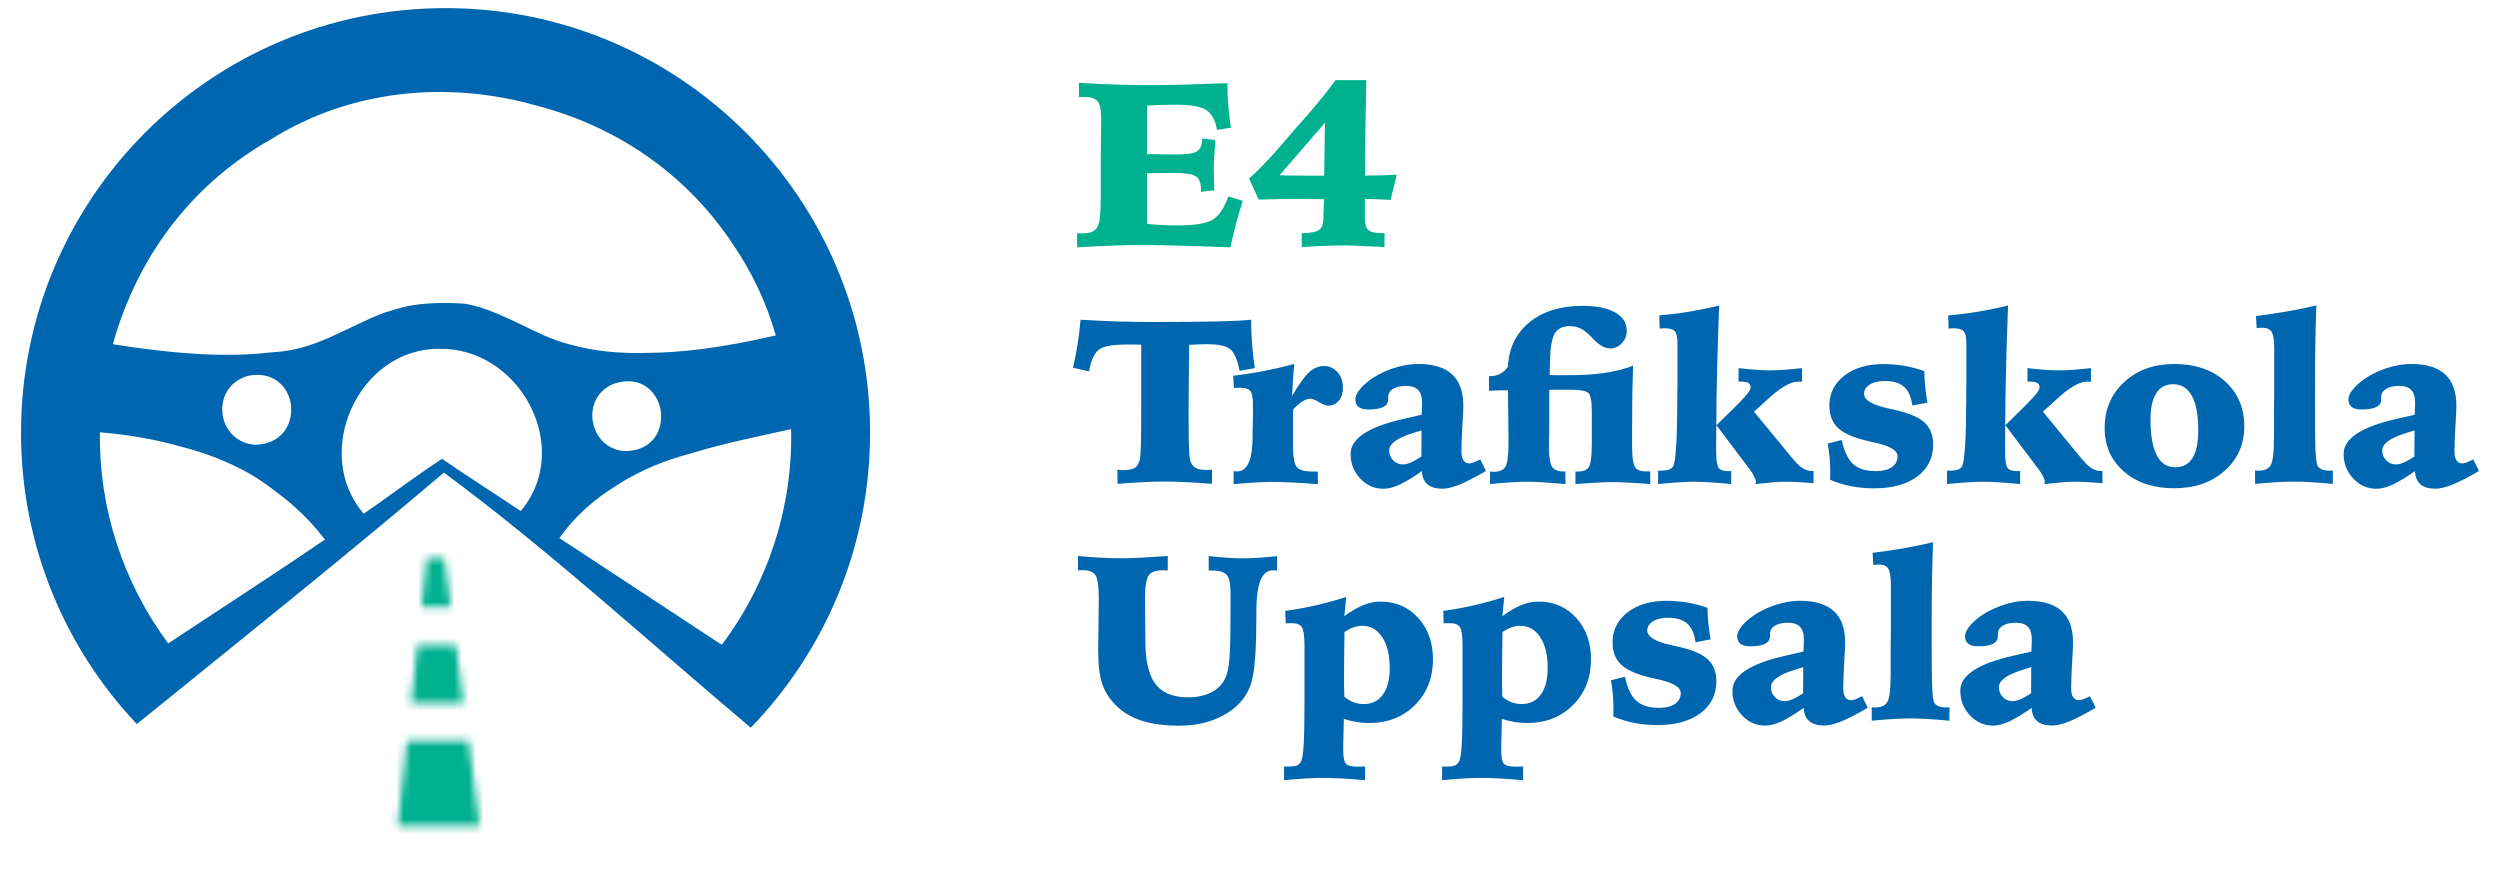<?xml version="1.0" encoding="UTF-8"?><svg id="Layer_1" xmlns="http://www.w3.org/2000/svg" xmlns:xlink="http://www.w3.org/1999/xlink" viewBox="0 0 345 120"><defs><style>.cls-1{mask:url(#mask);}.cls-2{fill:#0066b0;}.cls-3{filter:url(#luminosity-invert-noclip);}.cls-4{fill:#fff;}.cls-5{fill:#00b190;}</style><filter id="luminosity-invert-noclip" x="24.21" y="65.56" width="73.36" height="53.32" color-interpolation-filters="sRGB" filterUnits="userSpaceOnUse"><feColorMatrix result="cm" values="-1 0 0 0 1 0 -1 0 0 1 0 0 -1 0 1 0 0 0 1 0"/><feFlood flood-color="#fff" result="bg"/><feBlend in="cm" in2="bg"/></filter><mask id="mask" x="24.21" y="65.56" width="73.36" height="53.32" maskUnits="userSpaceOnUse"><g class="cls-3"><path class="cls-4" d="M61.31,77.03c-.81,0-1.61,0-2.42,0-.26,2.25-.48,4.51-.73,6.76,1.36-.02,2.71-.02,4.07-.03-.36-2.23-.6-4.48-.92-6.72Z"/><path class="cls-4" d="M63.97,97.04c-.35-2.67-.73-5.34-1.05-8.02-1.77-.03-3.54,0-5.31-.02-.32,2.67-.61,5.35-.88,8.03,2.41-.01,4.83,0,7.24,0Z"/><path class="cls-4" d="M64.66,102.2c-2.84,0-5.68-.06-8.51.02-.38,3.92-.82,7.83-1.26,11.75,3.78,0,7.55,0,11.33,0-.47-3.93-1.05-7.85-1.55-11.78Z"/></g></mask></defs><g id="LOGO"><path class="cls-2" d="M103.6,100.43c10.2-10.54,16.47-24.9,16.47-40.72C120.07,27.35,93.84,1.12,61.48,1.12S2.9,27.35,2.9,59.71c0,15.57,6.07,29.72,15.98,40.21,14.16-11.47,28.49-22.91,42.38-34.7,14.53,10.73,28.48,23.54,42.35,35.21ZM99.6,88.98c-7.46-4.93-14.95-9.81-22.41-14.73,2.09-2.93,4.64-5.19,7.49-7,2.75-1.82,5.78-3.23,8.94-4.18.7-.21,1.4-.42,2.11-.62,4.43-1.33,9.05-2.25,13.44-3.23.28,10.63-3.17,21.28-9.56,29.76ZM83.93,53.34c.23-.14.48-.27.75-.37,1.64-.55,3.01-.42,4.07.13.04.02.08.05.12.07.03.02.07.04.1.06,1.07.64,1.78,1.72,2.1,2.92,0,.02,0,.03.01.05,0,.04.02.08.03.11.01.04.02.09.03.13,0,.01,0,.03,0,.04.27,1.38,0,2.87-.86,3.99,0,0-.01.02-.02.03-.04.06-.09.11-.14.17-.83.96-2.15,1.6-4.01,1.58-.13-.01-.26-.03-.38-.05-2.16-.35-3.53-2.01-3.89-3.86-.37-1.85.26-3.88,2.09-4.99ZM37.28,19.29c11.23-7.05,24.66-8.16,36.82-4.7,10.67,2.77,20.46,9.15,27.07,19.16,2.57,3.77,4.59,7.97,5.89,12.54-7.39,1.72-13.17,2.39-17.85,2.41-3.62.1-7.22-.2-10.77-1.22-2.3-.6-4.43-1.66-6.56-2.71-2.59-1.2-4.9-2.35-7.65-2.85-3.25-.24-5.78-.08-7.91.31-1.04.23-2.15.55-3.34.94-4.75,1.8-9.11,4.86-14.28,5.35-.64.07-1.29.12-1.93.17-4.84.54-11.43.37-21.2-1.19,3.71-13.16,11.78-22.57,21.71-28.21ZM33.98,51.94c.06-.02.12-.04.18-.06,1.7-.36,3.06-.04,4.06.67.03.02.05.04.08.06.04.03.08.06.12.09,1,.79,1.59,1.99,1.74,3.24,0,.02,0,.04,0,.06,0,.04,0,.08,0,.12,0,.04,0,.08.01.12,0,.02,0,.04,0,.06.06,1.1-.22,2.22-.87,3.13-.01.01-.02.03-.03.04-.04.05-.08.1-.11.15-.04.06-.09.11-.14.16,0,0-.01.01-.02.02-.82.92-2.08,1.54-3.81,1.58-.23-.02-.46-.05-.68-.1-.02,0-.03,0-.05,0-.02,0-.03,0-.05-.01-2.37-.54-3.67-2.56-3.74-4.62,0-.03,0-.06,0-.09,0-.04,0-.08,0-.11.01-1.89,1.07-3.76,3.3-4.5ZM23.22,88.79c-6.22-8.34-9.61-18.73-9.43-29.13,3.71.3,7.42.92,11,1.92,2.82.72,5.57,1.68,8.19,3.01,1.86.92,3.58,2.06,5.2,3.34,2.47,1.82,4.72,3.98,6.66,6.53-7.14,4.87-14.41,9.55-21.61,14.32ZM50.19,70.89c-7.24-8.41-.69-22.88,10.49-22.75,7.78-.11,13.77,6.69,14.09,13.77.14,2.99-.74,6.03-2.91,8.62-3.6-2.43-7.28-4.74-10.86-7.21-3.69,2.39-7.17,5.09-10.8,7.57Z"/><g class="cls-1"><path class="cls-5" d="M61.32,65.56l-37.11,40.03s32.64,29.11,73.36,1.18l-36.26-41.2Z"/></g><path class="cls-5" d="M148.88,11.43c1.76.11,3.44.19,5.04.24,1.6.05,3.05.08,4.35.08,1.58,0,3.26-.02,5.05-.07,1.79-.05,3.81-.12,6.06-.21,0,1.01.04,2.02.12,3.04.08,1.02.2,2.06.36,3.11l-1.91.31c-.23-1.33-.73-2.24-1.49-2.74s-2.15-.74-4.15-.74c-.7,0-1.38.01-2.04.03s-1.31.05-1.95.09c-.02.42-.03.86-.04,1.32,0,.46,0,1.13,0,2.01v3.38h.89c.46,0,1.04,0,1.75.02.71.01,1.19.02,1.43.02,1.47,0,2.43-.15,2.87-.46.44-.31.67-.89.69-1.75l1.81.22c-.08,1.03-.14,1.84-.17,2.45s-.05,1.13-.05,1.59c0,.35.02,1.05.05,2.1.01.35.02.61.02.79l-1.83.21v-.27c0-.92-.23-1.54-.7-1.86-.47-.32-1.51-.48-3.13-.48-.25,0-.72,0-1.4.02-.68.01-1.23.02-1.67.02h-.56v4.12c0,.44,0,.89,0,1.37,0,.47.01.98.02,1.51.79.07,1.53.13,2.2.16.67.03,1.3.05,1.87.05,2.48,0,4.15-.27,5.01-.81.86-.54,1.57-1.61,2.13-3.19l1.99.61c-.37,1.16-.7,2.27-.98,3.33-.28,1.07-.52,2.09-.72,3.08-3.3-.12-5.89-.2-7.8-.25-1.9-.05-3.4-.07-4.51-.07s-2.39.03-3.83.08c-1.44.05-3.11.13-5.02.24v-1.96c.08,0,.2,0,.34.02.14.01.25.02.31.02.52,0,.93-.05,1.24-.15.31-.1.56-.27.75-.5.23-.28.39-.72.48-1.33.09-.61.14-1.81.14-3.58v-4.72c0-.75.01-1.54.03-2.37v-.33c0-.38,0-.87.02-1.47.01-.6.02-1.01.02-1.23,0-1.32-.17-2.18-.52-2.57-.34-.39-.99-.59-1.93-.59-.05,0-.15,0-.3.02-.15.01-.26.02-.33.02v-1.94Z"/><path class="cls-5" d="M184.32,11.06h4.23v.03c-.11,4.92-.17,9.3-.19,13.14.79,0,1.55-.01,2.28-.03.73-.02,1.43-.05,2.12-.1l-.86,3.48h-.1c-1.54-.08-2.69-.13-3.45-.13v2.67c0,.81.16,1.35.48,1.63.32.28.95.42,1.87.42h.38l-.03,1.92c-1.89-.1-3.2-.16-3.93-.18-.74-.03-1.34-.04-1.82-.04-.7,0-1.53.02-2.49.06-.96.04-2.02.09-3.17.17v-1.92c1.21-.02,2-.17,2.38-.44.38-.27.58-.78.6-1.52l.1-2.73c-.67,0-1.46,0-2.37-.02-.91-.01-1.49-.02-1.73-.02-.31,0-.87,0-1.68.02-.81.02-1.89.04-3.25.07l-1.32-2.89c.71-.65,1.39-1.31,2.05-1.99.66-.68,1.3-1.38,1.94-2.11l2.67-3.1c.15-.16.37-.41.67-.75,2.06-2.32,3.59-4.21,4.61-5.66ZM182.83,16.96l-6.25,7.22c.2.01.49.02.86.03,1.39.02,2.35.03,2.88.03h2.42l.1-7.28Z"/><path class="cls-2" d="M154.2,64.83c.11,0,.25,0,.42.02.17.01.3.02.37.02.74,0,1.27-.1,1.6-.3.32-.2.56-.59.71-1.16.07-.31.12-1.01.15-2.11.03-1.1.04-2.97.04-5.59v-8.14c-.33-.01-.66-.02-.99-.02-.33,0-.73,0-1.18,0-1.88,0-3.12.25-3.73.75-.61.5-1.05,1.49-1.3,2.95l-2.22-.5c.24-1,.45-2.04.63-3.15.17-1.1.32-2.26.42-3.48,1.75.11,3.44.19,5.09.24,1.64.05,3.29.08,4.94.08,3.72,0,6.66-.03,8.84-.08,2.17-.05,3.73-.13,4.67-.24,0,1.13.04,2.26.13,3.38.08,1.12.21,2.22.38,3.3l-2.11.37c-.28-1.46-.69-2.44-1.23-2.93s-1.63-.74-3.25-.74c-.26,0-.6,0-1.01.02s-.9.04-1.47.07c-.02,2.22-.04,3.96-.05,5.2-.01,1.24-.02,2.4-.02,3.48v1.95c0,1.88.02,3.19.06,3.94.04.75.12,1.27.22,1.56.16.41.41.71.75.88.34.17.84.26,1.5.26.07,0,.19,0,.34-.02.15-.01.28-.02.37-.02l-.02,1.95c-1.38-.11-2.64-.19-3.77-.24-1.14-.05-2.14-.08-3.01-.08-.65,0-1.49.03-2.53.08-1.04.05-2.28.13-3.72.24l-.02-1.95Z"/><path class="cls-2" d="M178.6,50.19c-.06.74-.12,1.48-.17,2.22-.05.74-.09,1.48-.12,2.23.94-1.62,1.73-2.71,2.36-3.28.63-.57,1.32-.85,2.06-.85s1.35.29,1.85.86c.5.57.75,1.27.75,2.1,0,.74-.19,1.35-.57,1.81-.38.47-.86.7-1.45.7-.33,0-.75-.16-1.28-.48-.52-.32-.94-.48-1.23-.48s-.66.12-1.05.37c-.39.24-.82.61-1.29,1.1-.01.43-.02.88-.02,1.35,0,.47,0,1.08,0,1.83v1.86c0,1.56.18,2.54.53,2.94s1.06.6,2.11.6c.19,0,.34,0,.46,0,.12,0,.22,0,.32,0v1.75c-1.33-.11-2.53-.19-3.58-.24-1.05-.05-2.01-.08-2.87-.08-.5,0-1.21.03-2.13.08-.92.05-1.93.13-3.04.24v-1.8c.05,0,.14,0,.25.02.12.01.19.02.22.02,1.43,0,2.15-1.63,2.15-4.89,0-.54,0-.96.02-1.26l.03-1.78v-1.21c0-1.01-.12-1.66-.37-1.96-.25-.3-.7-.45-1.36-.45-.13,0-.27,0-.42,0-.15,0-.32.01-.48.02l-.1-1.68c1.36-.15,2.74-.36,4.14-.63,1.4-.27,2.83-.6,4.28-.99Z"/><path class="cls-2" d="M204.28,63.4l.78,1.59c-1.46.86-2.67,1.48-3.62,1.87-.95.39-1.74.58-2.37.58-.92,0-1.62-.2-2.09-.61-.47-.41-.72-1.01-.75-1.82-1.26.88-2.3,1.5-3.11,1.88-.82.37-1.55.56-2.21.56-1.25,0-2.32-.47-3.2-1.41s-1.33-2.08-1.33-3.4c0-2.13,2.46-3.75,7.39-4.85,1.03-.23,1.83-.42,2.42-.56.01-.32.02-.66.04-1.03.02-.37.02-.58.02-.64,0-.78-.18-1.36-.54-1.74-.36-.38-.92-.56-1.68-.56s-1.36.14-1.8.41c-.44.28-.66.65-.66,1.11v.33c0,.47-.22.82-.67,1.05-.44.23-1.12.35-2.03.35-.6,0-1.06-.11-1.37-.34-.31-.23-.46-.57-.46-1.03,0-.35.14-.73.42-1.14s.69-.84,1.22-1.27c.94-.76,2.05-1.37,3.32-1.82,1.27-.45,2.52-.68,3.73-.68,2.08,0,3.63.48,4.66,1.43,1.03.95,1.55,2.39,1.55,4.32,0,.44-.04,1.37-.13,2.78-.08,1.41-.13,2.6-.13,3.56,0,.54.09.95.28,1.22.19.28.46.41.82.41.16,0,.35-.04.57-.13.22-.08.53-.23.94-.43ZM196.16,59.4c-.23.07-.58.18-1.03.32-2.28.68-3.42,1.49-3.42,2.45,0,.53.18.98.55,1.36.37.38.81.56,1.34.56.3,0,.64-.08,1.03-.24s.89-.44,1.52-.84l.02-3.61Z"/><path class="cls-2" d="M213.91,49.8l-.06,1.94c.3.02.61.03.95.04.34,0,.84,0,1.49,0,2.01,0,3.74-.11,5.17-.32,1.44-.21,2.74-.54,3.9-.99-.04,1.15-.07,2.5-.1,4.03-.02,1.53-.03,3.17-.03,4.92v2.05c0,1.54.13,2.52.38,2.94.25.42.74.64,1.46.64.18,0,.32,0,.41,0,.09,0,.17,0,.25,0v1.75c-1.14-.09-2.15-.16-3.01-.2-.86-.05-1.59-.07-2.19-.07-.56,0-1.27.02-2.13.07-.86.05-1.85.11-2.99.2v-1.73h.33c.75,0,1.26-.21,1.53-.63.26-.42.4-1.52.4-3.3v-4.31c0-1.45-.16-2.32-.48-2.61-.32-.29-1.18-.44-2.59-.44h-2.8v5.2c0,.36,0,.83-.02,1.41-.01.58-.02.98-.02,1.2,0,1.47.14,2.42.43,2.84.29.42.83.64,1.62.64h.22v1.73c-1.64-.14-2.8-.22-3.48-.26-.68-.04-1.26-.06-1.73-.06-.61,0-1.36.03-2.25.08-.88.05-1.87.13-2.95.24v-1.73c.05,0,.13,0,.24.02.11.01.17.02.21.02.82,0,1.37-.22,1.66-.67.29-.44.44-1.55.44-3.3v-1.21c0-1.07-.02-2.87-.06-5.39,0-.3,0-.52-.02-.67h-1.06c-.05,0-.25,0-.6.02-.35.02-.67.03-.95.04v-2.02h.13c.53,0,1-.11,1.41-.32.41-.21.77-.54,1.08-.99.12-2.56,1.1-4.6,2.96-6.12,1.85-1.52,4.3-2.27,7.34-2.27,1.93,0,3.42.3,4.49.91,1.06.6,1.6,1.45,1.6,2.54,0,.66-.23,1.23-.68,1.71-.45.48-.98.72-1.58.72-.74,0-1.5-.41-2.29-1.24-.08-.08-.15-.16-.21-.22-.59-.63-1.12-1.05-1.57-1.28-.45-.23-.96-.34-1.53-.34-.95,0-1.64.33-2.05.98-.41.65-.64,1.92-.68,3.81Z"/><path class="cls-2" d="M228.82,64.96c.68,0,1.16-.05,1.45-.14.29-.09.5-.25.63-.48.36-.67.55-3.76.57-9.28,0-.91,0-1.61.02-2.1v-5.55c0-.86-.12-1.42-.37-1.7-.24-.28-.72-.41-1.43-.41-.06,0-.17,0-.31.02-.14.01-.26.02-.34.02l-.06-1.81c1.38-.12,2.75-.29,4.13-.52,1.38-.23,2.75-.51,4.13-.85-.15,4.12-.25,7.36-.3,9.72-.05,2.36-.08,4.39-.08,6.09l-.03,3.23v1.03c0,1.24.11,2.01.34,2.32s.66.47,1.31.47c.04,0,.11,0,.2-.01.09,0,.17-.01.23-.01v1.8c-1.11-.11-2.1-.19-2.96-.24-.86-.05-1.6-.08-2.22-.08-.51,0-1.18.03-2,.08-.83.05-1.8.13-2.91.24v-1.83ZM242.27,66.79s0-.07.02-.13c.01-.05.02-.1.02-.13,0-.42-.31-1.05-.94-1.89l-.05-.06-4.45-5.9c2.07-2,3.37-3.31,3.91-3.92s.81-1.03.81-1.26c0-.31-.1-.52-.31-.65-.21-.13-.57-.19-1.09-.19h-.27v-1.86c.99.11,1.83.2,2.53.24s1.27.07,1.7.07c.54,0,1.18-.02,1.93-.07.75-.05,1.61-.13,2.6-.24v1.89c-.07-.01-.15-.02-.23-.02-.08,0-.2,0-.36,0-1.03,0-2.46.85-4.29,2.56-.73.68-1.32,1.2-1.76,1.57l5.37,6.52c.05.05.13.14.24.27.79.94,1.58,1.41,2.37,1.41h.25v1.69c-.72-.07-1.43-.12-2.13-.16s-1.39-.05-2.07-.05c-.29,0-.75.03-1.38.08-.64.05-1.44.13-2.42.24Z"/><path class="cls-2" d="M265.56,51.2c0,.68.04,1.38.11,2.11.07.73.18,1.48.32,2.25l-2.08.4c-.17-1.19-.55-2.05-1.15-2.58-.6-.54-1.49-.8-2.66-.8-.86,0-1.55.16-2.07.49-.52.33-.79.75-.79,1.27,0,.88,1.15,1.56,3.45,2.05.19.04.33.07.43.1,2.1.43,3.57,1.02,4.4,1.76.84.74,1.26,1.77,1.26,3.08,0,1.85-.73,3.33-2.19,4.42s-3.45,1.64-5.98,1.64c-1.1,0-2.15-.1-3.14-.29s-1.96-.49-2.92-.89c.01-.15.02-.31.02-.48,0-.17,0-.42,0-.76,0-.69-.03-1.34-.09-1.95-.06-.61-.15-1.22-.26-1.81l1.94-.49c.34,1.57.87,2.68,1.58,3.32.72.65,1.75.97,3.11.97.95,0,1.69-.18,2.22-.54.52-.36.79-.86.79-1.51,0-.83-1.13-1.47-3.39-1.94-.14-.03-.25-.06-.33-.08-2.07-.43-3.53-1.03-4.39-1.79-.86-.76-1.3-1.81-1.3-3.15,0-1.71.69-3.09,2.06-4.16,1.37-1.06,3.17-1.6,5.4-1.6.95,0,1.89.08,2.8.23.92.15,1.87.4,2.85.74Z"/><path class="cls-2" d="M268.69,64.96c.68,0,1.16-.05,1.45-.14.29-.09.5-.25.63-.48.36-.67.55-3.76.57-9.28,0-.91,0-1.61.02-2.1v-5.55c0-.86-.12-1.42-.37-1.7-.24-.28-.72-.41-1.43-.41-.06,0-.17,0-.31.02-.14.01-.26.02-.34.02l-.06-1.81c1.38-.12,2.75-.29,4.13-.52,1.38-.23,2.75-.51,4.13-.85-.15,4.12-.25,7.36-.3,9.72-.05,2.36-.08,4.39-.08,6.09l-.03,3.23v1.03c0,1.24.11,2.01.34,2.32s.66.47,1.31.47c.04,0,.11,0,.2-.01.09,0,.17-.01.23-.01v1.8c-1.11-.11-2.1-.19-2.96-.24-.86-.05-1.6-.08-2.22-.08-.51,0-1.18.03-2,.08-.83.05-1.8.13-2.91.24v-1.83ZM282.14,66.79s0-.07.02-.13c.01-.05.02-.1.02-.13,0-.42-.31-1.05-.94-1.89l-.05-.06-4.45-5.9c2.07-2,3.37-3.31,3.91-3.92s.81-1.03.81-1.26c0-.31-.1-.52-.31-.65-.21-.13-.57-.19-1.09-.19h-.27v-1.86c.99.11,1.83.2,2.53.24s1.27.07,1.7.07c.54,0,1.18-.02,1.93-.07.75-.05,1.61-.13,2.6-.24v1.89c-.07-.01-.15-.02-.23-.02-.08,0-.2,0-.36,0-1.03,0-2.46.85-4.29,2.56-.73.68-1.32,1.2-1.76,1.57l5.37,6.52c.05.05.13.14.24.27.79.94,1.58,1.41,2.37,1.41h.25v1.69c-.72-.07-1.43-.12-2.13-.16s-1.39-.05-2.07-.05c-.29,0-.75.03-1.38.08-.64.05-1.44.13-2.42.24Z"/><path class="cls-2" d="M300.05,50.23c2.89,0,5.23.8,7,2.39,1.77,1.59,2.66,3.66,2.66,6.19s-.9,4.55-2.71,6.16c-1.81,1.61-4.13,2.41-6.98,2.41s-5.15-.77-6.92-2.31c-1.77-1.54-2.66-3.54-2.66-5.98,0-2.59.9-4.71,2.7-6.37,1.8-1.66,4.11-2.49,6.91-2.49ZM299.88,53.02c-1.02,0-1.79.42-2.32,1.25-.53.83-.79,2.05-.79,3.66,0,2.15.29,3.78.86,4.89.57,1.11,1.42,1.66,2.56,1.66,1.06,0,1.85-.43,2.38-1.28.53-.85.79-2.13.79-3.84,0-2.08-.29-3.65-.88-4.73-.59-1.08-1.45-1.61-2.6-1.61Z"/><path class="cls-2" d="M319.66,42.15c-.06,1.6-.11,3.31-.14,5.13-.03,1.82-.05,3.96-.05,6.42v2.34c0,2.82.02,4.77.06,5.86.04,1.09.12,1.82.22,2.18.07.29.26.5.56.65.3.15.7.22,1.2.22.04,0,.11,0,.2-.01s.17-.02.23-.02l-.02,1.86c-1.11-.11-2.13-.19-3.04-.24-.92-.05-1.7-.08-2.34-.08s-1.45.03-2.35.08c-.9.05-1.9.13-2.99.24v-1.86s.12,0,.23.02c.11,0,.19.01.25.01.84,0,1.4-.26,1.69-.79.29-.52.44-1.77.44-3.73v-3.26l.03-3.35v-5.66c0-1.22-.12-2.01-.37-2.38-.24-.37-.69-.56-1.33-.56-.06,0-.15,0-.25.02-.1.01-.26.03-.47.05l-.1-1.68c1.42-.17,2.83-.38,4.22-.62,1.39-.24,2.76-.52,4.11-.84Z"/><path class="cls-2" d="M341.32,63.4l.78,1.59c-1.46.86-2.67,1.48-3.62,1.87-.95.39-1.74.58-2.37.58-.92,0-1.62-.2-2.09-.61-.47-.41-.72-1.01-.75-1.82-1.26.88-2.3,1.5-3.11,1.88-.82.37-1.55.56-2.21.56-1.25,0-2.32-.47-3.2-1.41s-1.33-2.08-1.33-3.4c0-2.13,2.46-3.75,7.39-4.85,1.03-.23,1.83-.42,2.42-.56.01-.32.02-.66.04-1.03.02-.37.02-.58.02-.64,0-.78-.18-1.36-.54-1.74-.36-.38-.92-.56-1.68-.56s-1.36.14-1.8.41c-.44.28-.66.65-.66,1.11v.33c0,.47-.22.82-.67,1.05-.44.23-1.12.35-2.03.35-.6,0-1.06-.11-1.37-.34-.31-.23-.46-.57-.46-1.03,0-.35.14-.73.42-1.14s.69-.84,1.22-1.27c.94-.76,2.05-1.37,3.32-1.82,1.27-.45,2.52-.68,3.73-.68,2.08,0,3.63.48,4.66,1.43,1.03.95,1.55,2.39,1.55,4.32,0,.44-.04,1.37-.13,2.78-.08,1.41-.13,2.6-.13,3.56,0,.54.09.95.28,1.22.19.28.46.41.82.41.16,0,.35-.04.57-.13.22-.08.53-.23.94-.43ZM333.2,59.4c-.23.07-.58.18-1.03.32-2.28.68-3.42,1.49-3.42,2.45,0,.53.18.98.55,1.36.37.38.81.56,1.34.56.3,0,.64-.08,1.03-.24s.89-.44,1.52-.84l.02-3.61Z"/><path class="cls-2" d="M161.15,76.74v1.99c-.08,0-.19,0-.33-.02-.13-.01-.23-.02-.29-.02-1,0-1.66.23-2,.69-.34.46-.51,1.51-.51,3.15,0,1.14,0,2.37.02,3.68.01,1.31.02,2.04.02,2.19,0,2.77.46,4.76,1.39,5.99s2.43,1.84,4.51,1.84c1.3,0,2.41-.25,3.32-.75.91-.5,1.55-1.22,1.91-2.14.23-.55.39-1.4.48-2.54.09-1.14.14-3.26.14-6.34v-2.73c0-1.18-.17-1.97-.52-2.38s-1.01-.62-1.97-.62h-.52v-1.99c1.06.11,1.97.19,2.72.24.75.05,1.4.07,1.94.07.61,0,1.31-.02,2.09-.07.78-.05,1.68-.13,2.69-.24v1.99c-.08-.01-.17-.02-.26-.02-.09,0-.21,0-.36,0-1.48.01-2.23,1.85-2.24,5.51v1.06c-.01.29-.02.7-.02,1.26-.02,4.17-.32,6.96-.91,8.34-.68,1.62-1.89,2.91-3.65,3.85-1.75.95-3.8,1.42-6.14,1.42-1.84,0-3.46-.21-4.85-.62-1.39-.41-2.54-1.03-3.45-1.86-1.02-.91-1.74-1.93-2.17-3.06-.43-1.13-.64-2.72-.64-4.78,0-.77.01-1.97.04-3.58.03-1.61.04-2.83.04-3.66,0-1.74-.16-2.82-.48-3.26-.32-.43-.92-.65-1.81-.65-.06,0-.16,0-.29.02-.13.01-.23.02-.29.02v-1.99c1.15.11,2.24.19,3.26.24,1.02.05,1.93.07,2.73.07.67,0,1.51-.02,2.53-.07,1.02-.05,2.32-.13,3.89-.24Z"/><path class="cls-2" d="M185.78,82.38c-.03.31-.08.77-.14,1.37s-.1,1.04-.12,1.28c.95-.7,1.83-1.21,2.62-1.53s1.59-.48,2.38-.48c2.1,0,3.83.75,5.19,2.25,1.36,1.5,2.04,3.4,2.04,5.7,0,2.57-.83,4.68-2.49,6.33-1.66,1.65-3.77,2.48-6.33,2.48-.56,0-1.13-.05-1.69-.14-.57-.1-1.16-.24-1.79-.43l-.08,3.62v.68c0,1.01.13,1.65.38,1.9.25.26.8.39,1.64.39.1,0,.25,0,.47-.01.22,0,.39-.01.52-.01v1.89c-1.18-.11-2.25-.19-3.23-.24-.97-.05-1.85-.08-2.64-.08-.68,0-1.46.03-2.34.08-.88.05-1.87.13-2.97.24v-1.89h.72c.51,0,.88-.06,1.11-.17.23-.12.42-.33.56-.63.15-.34.26-1.15.33-2.44.07-1.29.1-3.26.1-5.92v-7.48c0-1.34-.12-2.2-.35-2.57-.23-.38-.69-.57-1.38-.57-.13,0-.26,0-.41,0-.15,0-.3.01-.46.02l-.06-1.72c1.38-.18,2.77-.43,4.17-.75,1.4-.32,2.82-.71,4.25-1.18ZM185.5,96.14c.43.35.87.61,1.3.77.43.16.89.25,1.37.25,1.14,0,2.03-.43,2.66-1.3.63-.87.95-2.09.95-3.67,0-1.8-.34-3.22-1.03-4.26-.69-1.05-1.62-1.57-2.78-1.57-.38,0-.77.07-1.15.2-.39.13-.81.35-1.28.65-.01.69-.02,1.7-.04,3.03-.02,1.33-.02,2.19-.02,2.58v1.71c0,.17,0,.44.02.8.01.36.02.64.02.83Z"/><path class="cls-2" d="M207.59,82.38c-.03.31-.08.77-.14,1.37s-.1,1.04-.12,1.28c.95-.7,1.83-1.21,2.62-1.53s1.59-.48,2.38-.48c2.1,0,3.83.75,5.19,2.25,1.36,1.5,2.04,3.4,2.04,5.7,0,2.57-.83,4.68-2.49,6.33-1.66,1.65-3.77,2.48-6.33,2.48-.56,0-1.13-.05-1.69-.14-.57-.1-1.16-.24-1.79-.43l-.08,3.62v.68c0,1.01.13,1.65.38,1.9.25.26.8.39,1.64.39.1,0,.25,0,.47-.01.22,0,.39-.01.52-.01v1.89c-1.18-.11-2.25-.19-3.23-.24-.97-.05-1.85-.08-2.64-.08-.68,0-1.46.03-2.34.08-.88.05-1.87.13-2.97.24v-1.89h.72c.51,0,.88-.06,1.11-.17.23-.12.42-.33.56-.63.15-.34.26-1.15.33-2.44.07-1.29.1-3.26.1-5.92v-7.48c0-1.34-.12-2.2-.35-2.57-.23-.38-.69-.57-1.38-.57-.13,0-.26,0-.41,0-.15,0-.3.01-.46.02l-.06-1.72c1.38-.18,2.77-.43,4.17-.75,1.4-.32,2.82-.71,4.25-1.18ZM207.3,96.14c.43.35.87.61,1.3.77.43.16.89.25,1.37.25,1.14,0,2.03-.43,2.66-1.3.63-.87.95-2.09.95-3.67,0-1.8-.34-3.22-1.03-4.26-.69-1.05-1.62-1.57-2.78-1.57-.38,0-.77.07-1.15.2-.39.13-.81.35-1.28.65-.01.69-.02,1.7-.04,3.03-.02,1.33-.02,2.19-.02,2.58v1.71c0,.17,0,.44.02.8.01.36.02.64.02.83Z"/><path class="cls-2" d="M235.64,83.87c0,.68.04,1.38.11,2.11.07.73.18,1.48.32,2.25l-2.08.4c-.17-1.19-.55-2.05-1.15-2.58-.6-.54-1.49-.8-2.66-.8-.86,0-1.55.16-2.07.49-.52.33-.79.75-.79,1.27,0,.88,1.15,1.56,3.45,2.05.19.04.33.07.43.1,2.1.43,3.57,1.02,4.4,1.76.84.74,1.26,1.77,1.26,3.08,0,1.85-.73,3.33-2.19,4.42s-3.45,1.64-5.98,1.64c-1.1,0-2.15-.1-3.14-.29s-1.96-.49-2.92-.89c.01-.15.02-.31.02-.48,0-.17,0-.42,0-.76,0-.69-.03-1.34-.09-1.95-.06-.61-.15-1.22-.26-1.81l1.94-.49c.34,1.57.87,2.68,1.58,3.32.72.65,1.75.97,3.11.97.95,0,1.69-.18,2.22-.54.52-.36.79-.86.79-1.51,0-.83-1.13-1.47-3.39-1.94-.14-.03-.25-.06-.33-.08-2.07-.43-3.53-1.03-4.39-1.79-.86-.76-1.3-1.81-1.3-3.15,0-1.71.69-3.09,2.06-4.16,1.37-1.06,3.17-1.6,5.4-1.6.95,0,1.89.08,2.8.23.92.15,1.87.4,2.85.74Z"/><path class="cls-2" d="M256.97,96.08l.78,1.59c-1.46.86-2.67,1.48-3.62,1.87-.95.39-1.74.58-2.37.58-.92,0-1.62-.2-2.09-.61-.47-.41-.72-1.01-.75-1.82-1.26.88-2.3,1.5-3.11,1.88-.82.37-1.55.56-2.21.56-1.25,0-2.32-.47-3.2-1.41s-1.33-2.08-1.33-3.4c0-2.13,2.46-3.75,7.39-4.85,1.03-.23,1.83-.42,2.42-.56.01-.32.02-.66.04-1.03.02-.37.02-.58.02-.64,0-.78-.18-1.36-.54-1.74-.36-.38-.92-.56-1.68-.56s-1.36.14-1.8.41c-.44.28-.66.65-.66,1.11v.33c0,.47-.22.82-.67,1.05-.44.23-1.12.35-2.03.35-.6,0-1.06-.11-1.37-.34-.31-.23-.46-.57-.46-1.03,0-.35.14-.73.42-1.14s.69-.84,1.22-1.27c.94-.76,2.05-1.37,3.32-1.82,1.27-.45,2.52-.68,3.73-.68,2.08,0,3.63.48,4.66,1.43,1.03.95,1.55,2.39,1.55,4.32,0,.44-.04,1.37-.13,2.78-.08,1.41-.13,2.6-.13,3.56,0,.54.09.95.28,1.22.19.28.46.41.82.41.16,0,.35-.04.57-.13.22-.08.53-.23.94-.43ZM248.84,92.07c-.23.07-.58.18-1.03.32-2.28.68-3.42,1.49-3.42,2.45,0,.53.18.98.55,1.36.37.38.81.56,1.34.56.3,0,.64-.08,1.03-.24s.89-.44,1.52-.84l.02-3.61Z"/><path class="cls-2" d="M266.76,74.83c-.06,1.6-.11,3.31-.14,5.13-.03,1.82-.05,3.96-.05,6.42v2.34c0,2.82.02,4.77.06,5.86.04,1.09.12,1.82.22,2.18.07.29.26.5.56.65.3.15.7.22,1.2.22.04,0,.11,0,.2-.01s.17-.02.23-.02l-.02,1.86c-1.11-.11-2.13-.19-3.04-.24-.92-.05-1.7-.08-2.34-.08s-1.45.03-2.35.08c-.9.05-1.9.13-2.99.24v-1.86s.12,0,.23.02c.11,0,.19.01.25.01.84,0,1.4-.26,1.69-.79.29-.52.44-1.77.44-3.73v-3.26l.03-3.35v-5.66c0-1.22-.12-2.01-.37-2.38-.24-.37-.69-.56-1.33-.56-.06,0-.15,0-.25.02-.1.01-.26.03-.47.05l-.1-1.68c1.42-.17,2.83-.38,4.22-.62,1.39-.24,2.76-.52,4.11-.84Z"/><path class="cls-2" d="M288.42,96.08l.78,1.59c-1.46.86-2.67,1.48-3.62,1.87-.95.39-1.74.58-2.37.58-.92,0-1.62-.2-2.09-.61-.47-.41-.72-1.01-.75-1.82-1.26.88-2.3,1.5-3.11,1.88-.82.37-1.55.56-2.21.56-1.25,0-2.32-.47-3.2-1.41s-1.33-2.08-1.33-3.4c0-2.13,2.46-3.75,7.39-4.85,1.03-.23,1.83-.42,2.42-.56.01-.32.02-.66.04-1.03.02-.37.02-.58.02-.64,0-.78-.18-1.36-.54-1.74-.36-.38-.92-.56-1.68-.56s-1.36.14-1.8.41c-.44.28-.66.65-.66,1.11v.33c0,.47-.22.82-.67,1.05-.44.23-1.12.35-2.03.35-.6,0-1.06-.11-1.37-.34-.31-.23-.46-.57-.46-1.03,0-.35.14-.73.42-1.14s.69-.84,1.22-1.27c.94-.76,2.05-1.37,3.32-1.82,1.27-.45,2.52-.68,3.73-.68,2.08,0,3.63.48,4.66,1.43,1.03.95,1.55,2.39,1.55,4.32,0,.44-.04,1.37-.13,2.78-.08,1.41-.13,2.6-.13,3.56,0,.54.09.95.28,1.22.19.28.46.41.82.41.16,0,.35-.04.57-.13.22-.08.53-.23.94-.43ZM280.3,92.07c-.23.07-.58.18-1.03.32-2.28.68-3.42,1.49-3.42,2.45,0,.53.18.98.55,1.36.37.38.81.56,1.34.56.3,0,.64-.08,1.03-.24s.89-.44,1.52-.84l.02-3.61Z"/></g></svg>